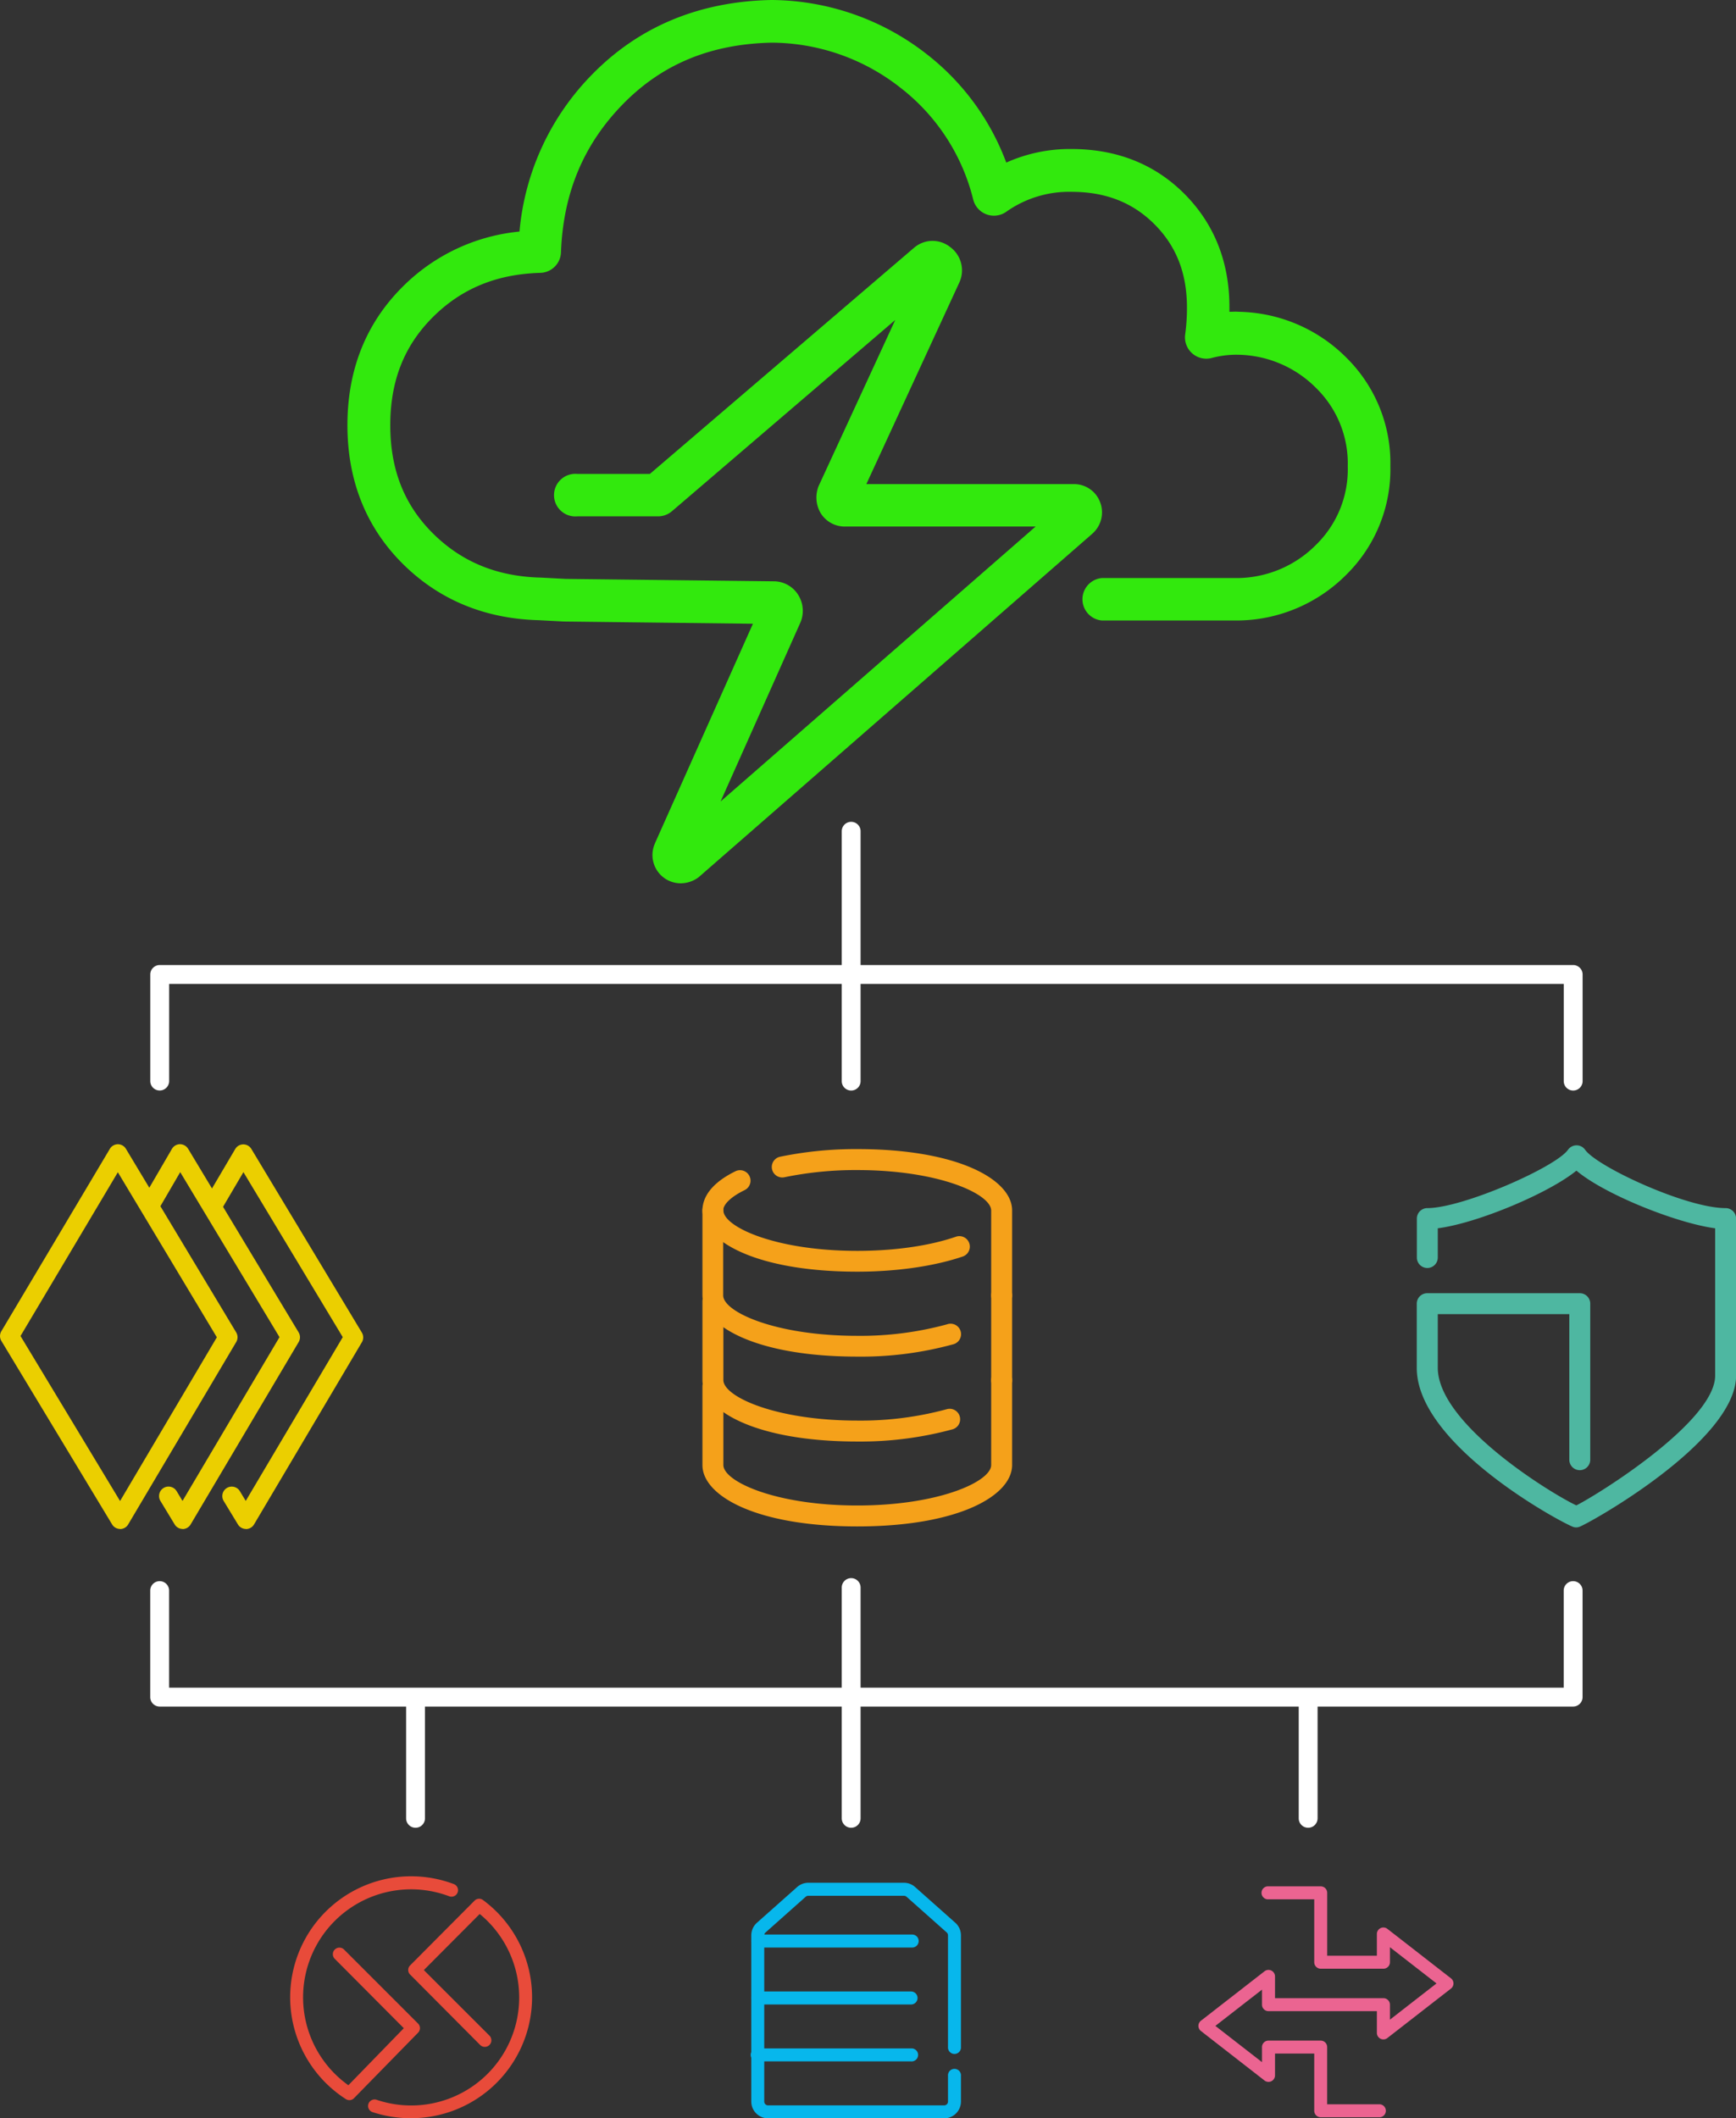 <svg xmlns="http://www.w3.org/2000/svg" viewBox="0 0 368.26 449.35"><rect x="0" y="0" width="368.26" height="449.35" fill="#333333" stroke="none"/><defs><style>.cls-1{fill:#32e90d;}.cls-2{fill:#e84b3a;}.cls-3{fill:#4eb7a1;}.cls-4{fill:#f5a11a;}.cls-5{fill:#07b7ec;}.cls-6{fill:#eb6491;}.cls-7{fill:#ebcf00;}.cls-8{fill:#fff;}</style></defs><title>hierachy-diagram</title><g id="Layer_2" data-name="Layer 2"><g id="Layer_1-2" data-name="Layer 1"><path class="cls-1" d="M144.35,187.37a6,6,0,0,1-5.42-8.45l.06-.16,20.73-46.45-39.93-.47h-.18l-5.35-.28c-11.51-.32-21.24-4.38-28.92-12.06S73.7,101.93,73.7,90.2s3.92-21.58,11.64-29.3A40.48,40.48,0,0,1,110.2,49.12a54.33,54.33,0,0,1,15.54-33.46C135.67,5.58,148.41.31,163.6,0h.2a54,54,0,0,1,32.79,11.49,52.17,52.17,0,0,1,16.87,23,33,33,0,0,1,13.81-2.88c9.62,0,17.71,3.21,24,9.53s9.53,14.41,9.53,24c0,.33,0,.66,0,1,.64,0,1.3-.06,2,0a33,33,0,0,1,22.82,9.74,31.39,31.39,0,0,1,9.32,23,31.36,31.36,0,0,1-9.32,23,32.9,32.9,0,0,1-22.83,9.74H233.72a4.52,4.52,0,0,1,0-9h28.83a23.77,23.77,0,0,0,16.67-7.1,22.34,22.34,0,0,0,6.68-16.59,22.36,22.36,0,0,0-6.68-16.59,23.81,23.81,0,0,0-16.67-7.09,20.17,20.17,0,0,0-5.41.66,4.52,4.52,0,0,1-5.72-5,41.21,41.21,0,0,0,.37-5.69c0-7.24-2.25-13-6.88-17.64s-10.4-6.89-17.64-6.89a23.07,23.07,0,0,0-13.81,4.23,4.53,4.53,0,0,1-7-2.55A43,43,0,0,0,191,18.6a44.45,44.45,0,0,0-27.32-9.55c-12.88.28-23.19,4.52-31.5,13S119.47,40.84,119,53.54a4.51,4.51,0,0,1-4.39,4.34c-9.27.26-16.74,3.34-22.82,9.42s-9,13.54-9,22.9,2.94,16.86,9,22.9,13.55,9.17,22.81,9.42h.12l5.31.28,44.15.51a6.1,6.1,0,0,1,4.75,2.32,6.36,6.36,0,0,1,1.14,5.62,5.24,5.24,0,0,1-.26.76l-16.95,38,66.83-58.32h-40.3a6,6,0,0,1-5.31-2.86,6.51,6.51,0,0,1-.64-5.09,4.49,4.49,0,0,1,.29-.8l16.18-35.07-47.38,40.58a4.54,4.54,0,0,1-2.94,1.08H122.47a4.52,4.52,0,1,1,0-9h15.39l56-47.94.22-.18a6,6,0,0,1,7.49,0,6.14,6.14,0,0,1,2,7.37l-.1.22-19.69,42.69h43.93a5.9,5.9,0,0,1,5.58,3.64,6,6,0,0,1-1.35,6.67l-.22.21-83.3,72.68a2.75,2.75,0,0,1-.26.22A6.37,6.37,0,0,1,144.35,187.37Zm19.66-55h0Z"/><path class="cls-2" d="M74.11,445.49a1.36,1.36,0,0,1-.74-.22,25.66,25.66,0,0,1,22.91-45.61,1.38,1.38,0,0,1-1,2.58,22.91,22.91,0,0,0-21.38,40.09l11.76-12.1L71,415.5a1.38,1.38,0,1,1,2-1.94l15.69,15.69a1.38,1.38,0,0,1,0,1.93L75.1,445.07A1.34,1.34,0,0,1,74.11,445.49Z"/><path class="cls-2" d="M87.21,449.32A25.7,25.7,0,0,1,78.94,448a1.38,1.38,0,0,1,.88-2.61A22.91,22.91,0,0,0,101.76,406l-11.85,11.9,13.93,13.92a1.38,1.38,0,0,1-2,1.95L87,418.85a1.36,1.36,0,0,1,0-1.94l13.67-13.74a1.37,1.37,0,0,1,1.79-.13,25.65,25.65,0,0,1-15.25,46.28Z"/><path class="cls-3" d="M334.4,324a2.22,2.22,0,0,1-.57-.07c-1.79-.48-33.29-17.18-33.29-33.76V276.54a2.22,2.22,0,0,1,2.22-2.22h32.36a2.21,2.21,0,0,1,2.22,2.22v33.1a2.22,2.22,0,1,1-4.44,0V278.76H305v11.37c0,11.95,24,26.66,29.39,29.2,5-2.53,29.45-17.87,29.45-27.54V260.55c-8.16-1.08-23.48-7.19-29.43-12.23-5.85,4.78-21,11.15-29.41,12.23v6.2a2.22,2.22,0,0,1-4.44,0v-8.26a2.22,2.22,0,0,1,2.22-2.22c7.49,0,27.24-8.68,29.84-12.38a2.24,2.24,0,0,1,1.82-.94h0a2.21,2.21,0,0,1,1.81.94c2.53,3.59,21.42,12.38,29.81,12.38a2.22,2.22,0,0,1,2.22,2.22v33.3c0,14.1-31.76,31.69-33.29,32.1A2.17,2.17,0,0,1,334.4,324Z"/><path class="cls-4" d="M212.48,277a2.22,2.22,0,0,1-2.22-2.22v-18c0-3.5-11.07-8.58-28.4-8.58a74.6,74.6,0,0,0-15.45,1.52,2.22,2.22,0,1,1-.93-4.35,79.38,79.38,0,0,1,16.38-1.62c21.56,0,32.84,6.56,32.84,13v18A2.23,2.23,0,0,1,212.48,277Z"/><path class="cls-4" d="M181.86,287.77c-21.57,0-32.85-6.56-32.85-13v-18c0-2.23,1.22-5.48,7-8.32a2.22,2.22,0,0,1,1.95,4c-2.85,1.39-4.55,3-4.55,4.33v18c0,3.5,11.07,8.58,28.41,8.58a69.72,69.72,0,0,0,19.08-2.44,2.22,2.22,0,1,1,1.26,4.25A73.72,73.72,0,0,1,181.86,287.77Z"/><path class="cls-4" d="M181.86,269.75c-21.57,0-32.85-6.55-32.85-13a2.22,2.22,0,1,1,4.44,0c0,3.5,11.07,8.59,28.41,8.59,7.93,0,15.36-1.08,20.91-3a2.22,2.22,0,0,1,1.48,4.19C198.23,268.58,190.28,269.75,181.86,269.75Z"/><path class="cls-4" d="M212.48,295a2.21,2.21,0,0,1-2.22-2.22v-18a2.22,2.22,0,1,1,4.44,0v18A2.22,2.22,0,0,1,212.48,295Z"/><path class="cls-4" d="M181.86,305.78c-21.57,0-32.85-6.56-32.85-13V276a2.22,2.22,0,1,1,4.44,0v16.75c0,3.5,11.07,8.59,28.41,8.59a69.67,69.67,0,0,0,19-2.42,2.22,2.22,0,0,1,1.25,4.26A74.4,74.4,0,0,1,181.86,305.78Z"/><path class="cls-4" d="M181.86,323.79c-21.57,0-32.85-6.55-32.85-13V294.08a2.22,2.22,0,0,1,4.44,0v16.68c0,3.5,11.07,8.59,28.41,8.59s28.4-5.09,28.4-8.59v-18a2.22,2.22,0,1,1,4.44,0v18C214.7,317.24,203.42,323.79,181.86,323.79Z"/><path class="cls-5" d="M200.28,449.35H162.94a3.57,3.57,0,0,1-3.57-3.57V410.53a3.59,3.59,0,0,1,1.2-2.67l8.52-7.57a3.56,3.56,0,0,1,2.38-.91h20.29a3.53,3.53,0,0,1,2.37.91l8.52,7.57a3.59,3.59,0,0,1,1.2,2.67v23.66a1.38,1.38,0,1,1-2.75,0V410.53a.82.82,0,0,0-.27-.61l-8.53-7.58a.82.82,0,0,0-.54-.2H171.47a.83.83,0,0,0-.55.2l-8.52,7.58a.8.8,0,0,0-.28.61v35.25a.82.82,0,0,0,.82.82h37.34a.82.82,0,0,0,.82-.82v-5.43a1.38,1.38,0,1,1,2.75,0v5.43A3.57,3.57,0,0,1,200.28,449.35Z"/><path class="cls-5" d="M193.5,413.12H160.75a1.38,1.38,0,0,1,0-2.76H193.5a1.38,1.38,0,0,1,0,2.76Z"/><path class="cls-5" d="M193.26,425.2H160.75a1.38,1.38,0,1,1,0-2.76h32.51a1.38,1.38,0,0,1,0,2.76Z"/><path class="cls-5" d="M193.26,437.27H160.75a1.38,1.38,0,1,1,0-2.75h32.51a1.38,1.38,0,1,1,0,2.75Z"/><path class="cls-6" d="M292.73,449.12H280.17a1.38,1.38,0,0,1-1.38-1.38V435.61h-8.32v4.63a1.38,1.38,0,0,1-2.22,1.09l-13.5-10.51a1.38,1.38,0,0,1,0-2.17l13.5-10.5a1.38,1.38,0,0,1,2.22,1.08v4.63h23a1.38,1.38,0,0,1,1.38,1.38v3.18l9.88-7.69-9.88-7.68v3.18a1.38,1.38,0,0,1-1.38,1.38H280.17a1.38,1.38,0,0,1-1.38-1.38V402.89h-9.92a1.38,1.38,0,0,1,0-2.75h11.3a1.37,1.37,0,0,1,1.37,1.38v13.34h10.54v-4.63a1.38,1.38,0,0,1,2.22-1.08l13.5,10.5a1.38,1.38,0,0,1,0,2.17l-13.5,10.5a1.38,1.38,0,0,1-2.22-1.08v-4.63h-23a1.37,1.37,0,0,1-1.37-1.37v-3.19l-9.89,7.69,9.89,7.69v-3.19a1.37,1.37,0,0,1,1.37-1.38h11.08a1.37,1.37,0,0,1,1.37,1.38v12.13h11.19a1.38,1.38,0,0,1,0,2.75Z"/><path class="cls-7" d="M52.17,324.33a2,2,0,0,1-1.72-1l-3-4.94a2,2,0,1,1,3.43-2.08l1.25,2.07,20.58-34.74-21.07-35-4.77,8.11a2,2,0,0,1-3.46-2l6.48-11a2,2,0,0,1,1.72-1,2,2,0,0,1,1.73,1l23.42,38.92a2,2,0,0,1,0,2.06L53.9,323.35a2,2,0,0,1-1.72,1Z"/><path class="cls-7" d="M38.75,324.33a2,2,0,0,1-1.72-1l-3-4.95a2,2,0,0,1,3.44-2.07l1.25,2.07,20.57-34.74-21.06-35-4.62,7.94a2,2,0,1,1-3.47-2l6.33-10.87a2,2,0,0,1,1.72-1,2.05,2.05,0,0,1,1.73,1l23.43,38.92a2,2,0,0,1,0,2.06l-22.9,38.66a2,2,0,0,1-1.72,1Z"/><path class="cls-7" d="M25.48,324.33a2,2,0,0,1-1.72-1L.29,284.44a2,2,0,0,1,0-2.06l23-38.66a2,2,0,0,1,1.72-1h0a2,2,0,0,1,1.72,1L50.1,282.63a2,2,0,0,1,0,2.06l-22.9,38.66a2,2,0,0,1-1.72,1ZM4.35,283.4l21.12,35L46,283.67,25,248.66Z"/><path class="cls-8" d="M333.72,231.33a2,2,0,0,1-2-2V208.71H35.88v20.61a2,2,0,1,1-4,0V206.71a2,2,0,0,1,2-2H333.72a2,2,0,0,1,2,2v22.61A2,2,0,0,1,333.72,231.33Z"/><path class="cls-8" d="M180.56,231.33a2,2,0,0,1-2-2v-53a2,2,0,0,1,4,0v53A2,2,0,0,1,180.56,231.33Z"/><path class="cls-8" d="M333.72,362H33.87a2,2,0,0,1-2-2V337.4a2,2,0,1,1,4,0V358H331.71V337.4a2,2,0,1,1,4,0V360A2,2,0,0,1,333.72,362Z"/><path class="cls-8" d="M180.56,387.71a2,2,0,0,1-2-2V336.76a2,2,0,1,1,4,0v48.95A2,2,0,0,1,180.56,387.71Z"/><path class="cls-8" d="M88.15,387.71a2,2,0,0,1-2-2V361.23a2,2,0,1,1,4,0v24.48A2,2,0,0,1,88.15,387.71Z"/><path class="cls-8" d="M277.5,387.71a2,2,0,0,1-2-2V361.23a2,2,0,1,1,4,0v24.48A2,2,0,0,1,277.5,387.71Z"/></g></g></svg>